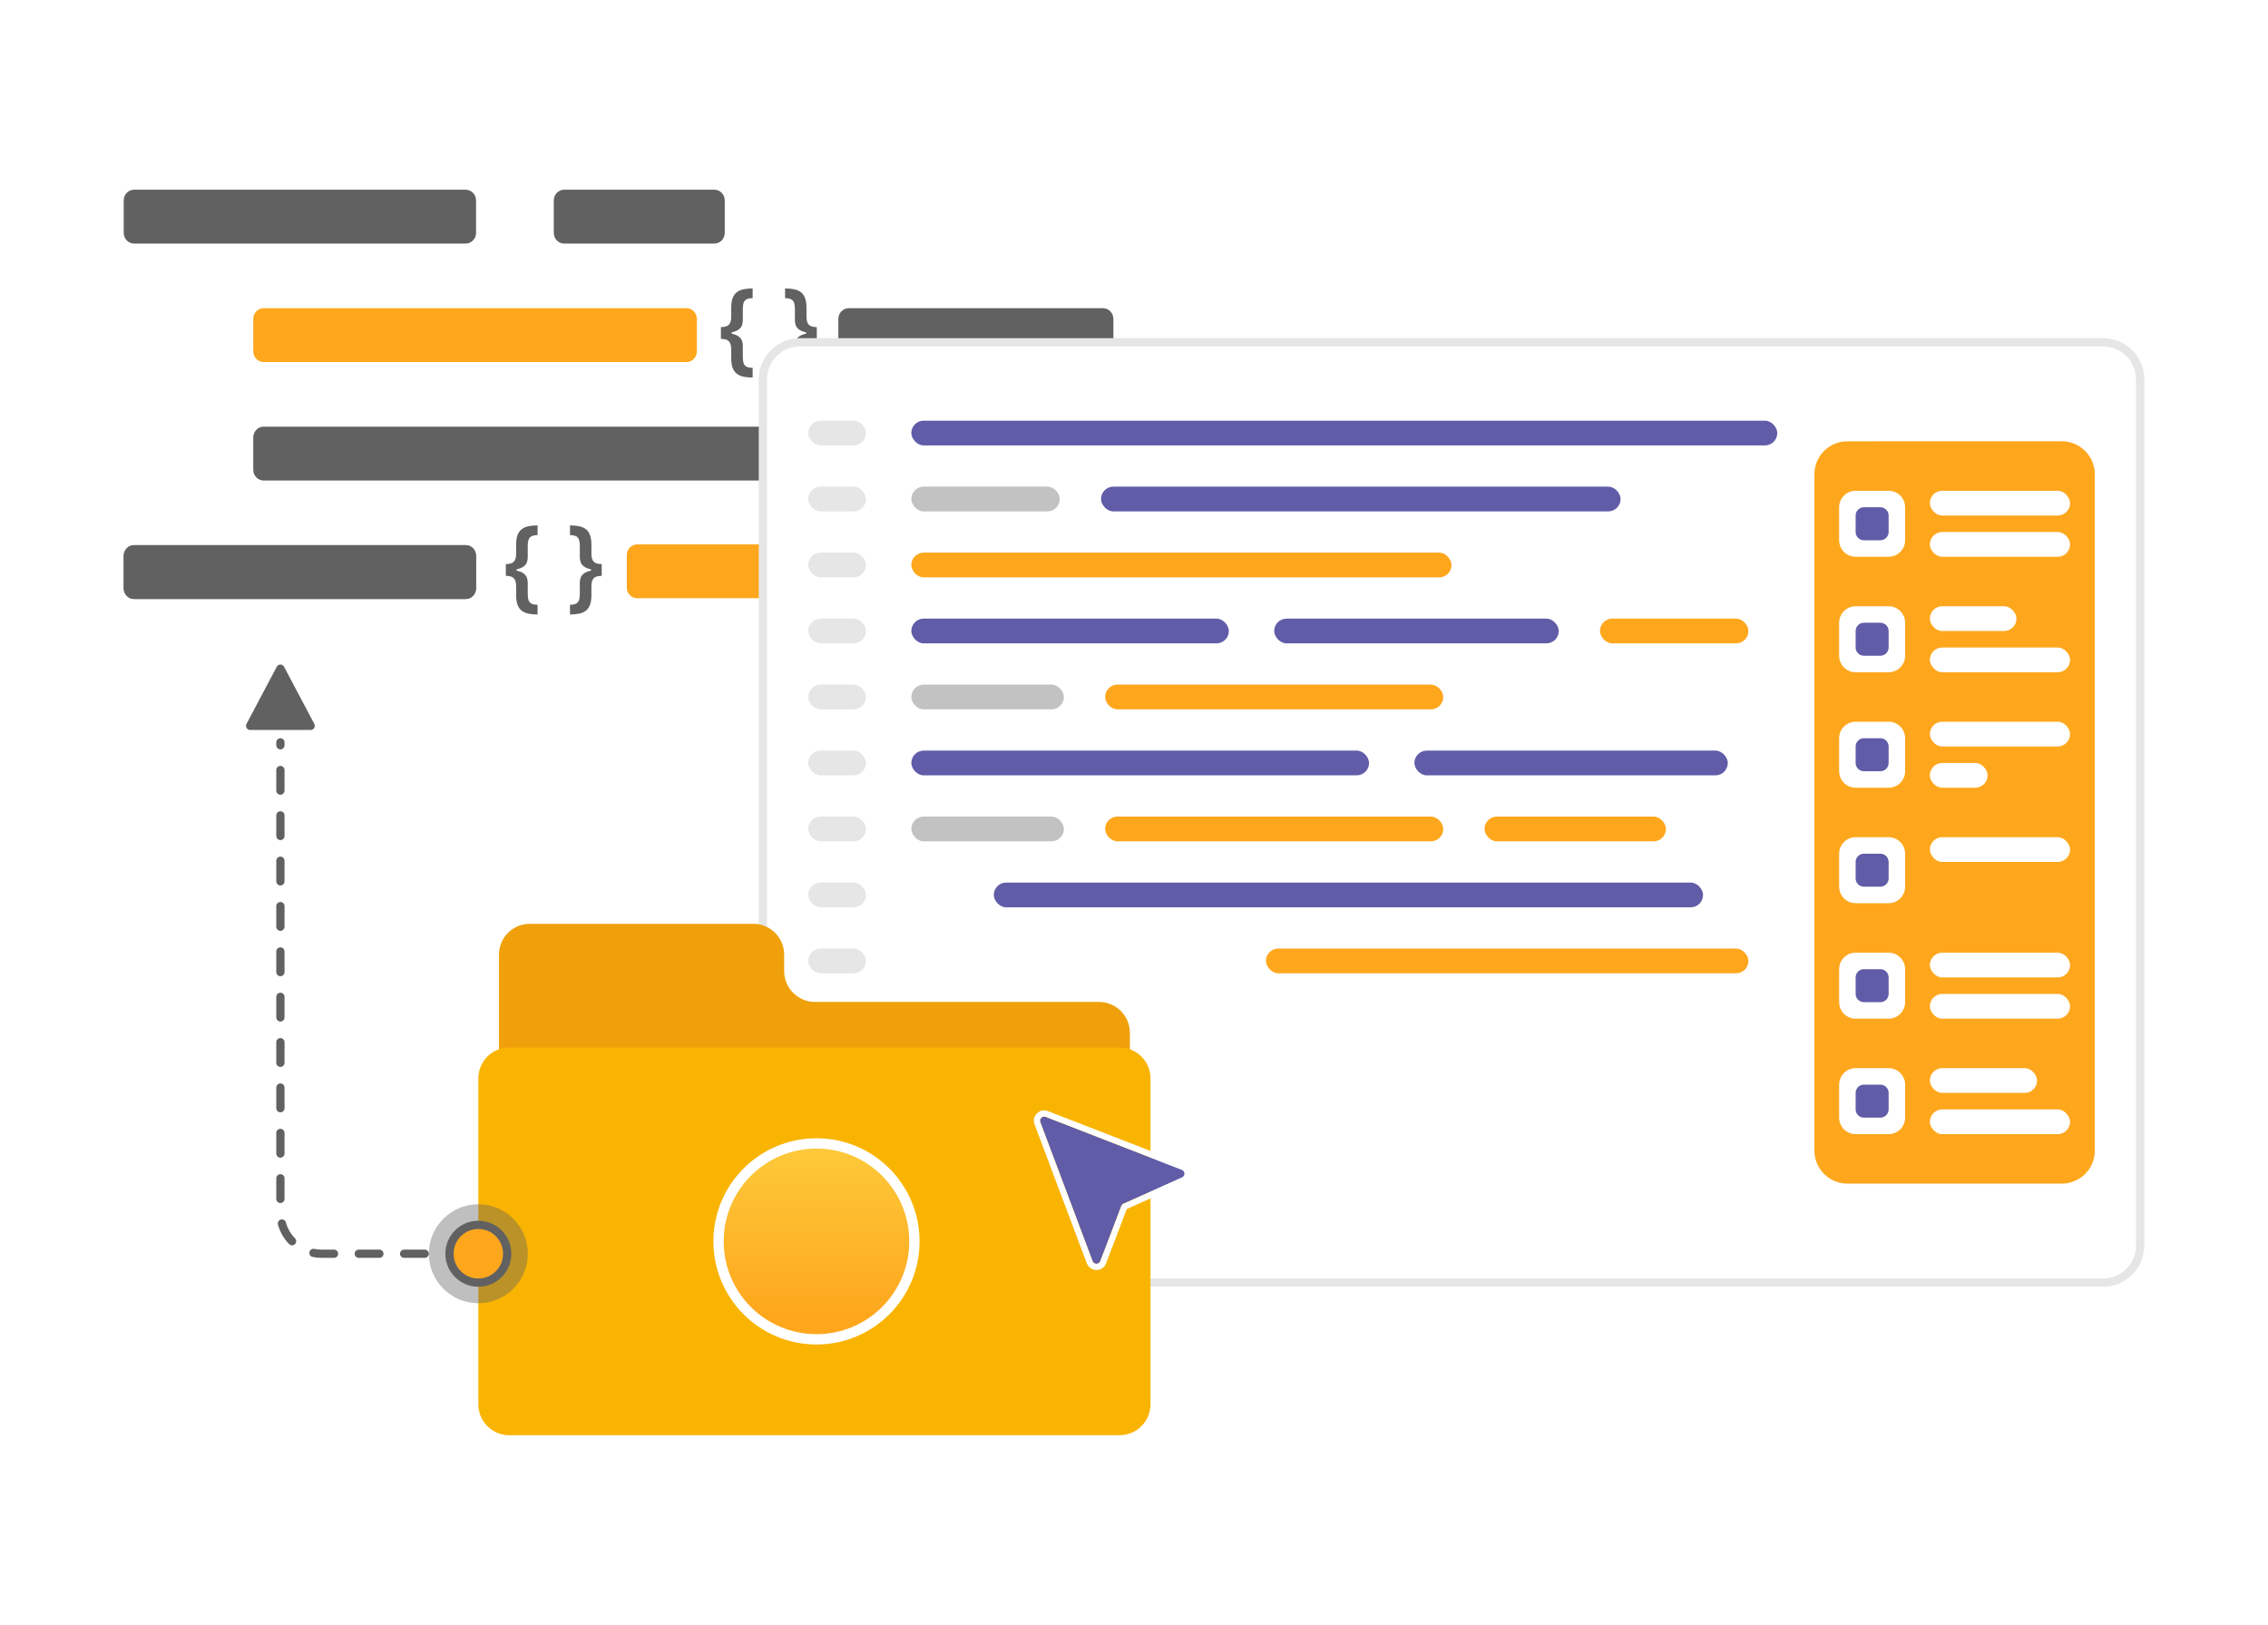 <svg width="550" height="394" viewBox="0 0 550 394" fill="none" xmlns="http://www.w3.org/2000/svg">
<path d="M174.828 80.804V79.316C175.755 79.316 176.402 79.121 176.767 78.729C177.138 78.333 177.324 77.689 177.324 76.799V74.631C177.324 73.673 177.438 72.888 177.667 72.276C177.902 71.664 178.243 71.187 178.69 70.847C179.137 70.507 179.683 70.272 180.326 70.142C180.97 70.005 181.701 69.938 182.519 69.938V72.301C181.875 72.301 181.382 72.395 181.038 72.582C180.694 72.763 180.457 73.044 180.326 73.424C180.201 73.803 180.138 74.288 180.138 74.878V77.666C180.138 78.103 180.067 78.511 179.925 78.891C179.784 79.271 179.524 79.605 179.148 79.894C178.772 80.178 178.234 80.402 177.536 80.566C176.844 80.725 175.941 80.804 174.828 80.804ZM182.519 91.543C181.701 91.543 180.97 91.475 180.326 91.339C179.683 91.209 179.137 90.973 178.69 90.633C178.243 90.293 177.902 89.817 177.667 89.205C177.438 88.593 177.324 87.808 177.324 86.85V84.69C177.324 83.8 177.138 83.159 176.767 82.768C176.402 82.371 175.755 82.173 174.828 82.173V80.685C175.941 80.685 176.844 80.767 177.536 80.932C178.234 81.09 178.772 81.314 179.148 81.603C179.524 81.887 179.784 82.218 179.925 82.598C180.067 82.978 180.138 83.383 180.138 83.814V86.603C180.138 87.192 180.201 87.677 180.326 88.057C180.457 88.437 180.694 88.72 181.038 88.907C181.382 89.094 181.875 89.188 182.519 89.188V91.543ZM174.828 82.173V79.316H177.422V82.173H174.828Z" fill="#616161"/>
<path d="M198.076 80.685V82.173C197.149 82.173 196.499 82.371 196.129 82.768C195.763 83.159 195.58 83.8 195.58 84.69V86.85C195.58 87.808 195.463 88.593 195.229 89.205C194.999 89.817 194.661 90.293 194.214 90.633C193.767 90.973 193.221 91.209 192.578 91.339C191.934 91.475 191.203 91.543 190.385 91.543V89.188C191.029 89.188 191.522 89.094 191.866 88.907C192.209 88.72 192.444 88.437 192.569 88.057C192.7 87.677 192.766 87.192 192.766 86.603V83.814C192.766 83.383 192.837 82.978 192.979 82.598C193.12 82.218 193.379 81.887 193.756 81.603C194.132 81.314 194.667 81.09 195.359 80.932C196.058 80.767 196.963 80.685 198.076 80.685ZM190.385 69.938C191.203 69.938 191.934 70.005 192.578 70.142C193.221 70.272 193.767 70.507 194.214 70.847C194.661 71.187 194.999 71.664 195.229 72.276C195.463 72.888 195.58 73.673 195.58 74.631V76.799C195.58 77.689 195.763 78.333 196.129 78.729C196.499 79.121 197.149 79.316 198.076 79.316V80.804C196.963 80.804 196.058 80.725 195.359 80.566C194.667 80.402 194.132 80.178 193.756 79.894C193.379 79.605 193.12 79.271 192.979 78.891C192.837 78.511 192.766 78.103 192.766 77.666V74.878C192.766 74.288 192.7 73.803 192.569 73.424C192.444 73.044 192.209 72.763 191.866 72.582C191.522 72.395 191.029 72.301 190.385 72.301V69.938ZM198.076 79.316V82.173H195.482V79.316H198.076Z" fill="#616161"/>
<path d="M122.67 138.261V136.773C123.598 136.773 124.244 136.578 124.61 136.186C124.98 135.79 125.166 135.146 125.166 134.256V132.088C125.166 131.13 125.28 130.345 125.51 129.733C125.744 129.121 126.085 128.644 126.532 128.304C126.98 127.964 127.525 127.729 128.169 127.599C128.812 127.463 129.543 127.395 130.361 127.395V129.758C129.718 129.758 129.224 129.852 128.88 130.039C128.537 130.22 128.3 130.501 128.169 130.881C128.043 131.26 127.98 131.745 127.98 132.335V135.124C127.98 135.56 127.91 135.968 127.768 136.348C127.626 136.728 127.367 137.062 126.99 137.351C126.614 137.635 126.077 137.859 125.379 138.023C124.686 138.182 123.783 138.261 122.67 138.261ZM130.361 149C129.543 149 128.812 148.932 128.169 148.796C127.525 148.666 126.98 148.43 126.532 148.09C126.085 147.75 125.744 147.274 125.51 146.662C125.28 146.05 125.166 145.265 125.166 144.307V142.147C125.166 141.257 124.98 140.616 124.61 140.225C124.244 139.828 123.598 139.63 122.67 139.63V138.142C123.783 138.142 124.686 138.224 125.379 138.389C126.077 138.547 126.614 138.771 126.99 139.06C127.367 139.344 127.626 139.675 127.768 140.055C127.91 140.435 127.98 140.84 127.98 141.271V144.06C127.98 144.65 128.043 145.134 128.169 145.514C128.3 145.894 128.537 146.177 128.88 146.364C129.224 146.551 129.718 146.645 130.361 146.645V149ZM122.67 139.63V136.773H125.264V139.63H122.67Z" fill="#616161"/>
<path d="M145.918 138.142V139.63C144.991 139.63 144.342 139.828 143.971 140.225C143.605 140.616 143.423 141.257 143.423 142.147V144.307C143.423 145.265 143.305 146.05 143.071 146.662C142.842 147.274 142.504 147.75 142.056 148.09C141.609 148.43 141.064 148.666 140.42 148.796C139.776 148.932 139.045 149 138.227 149V146.645C138.871 146.645 139.365 146.551 139.708 146.364C140.052 146.177 140.286 145.894 140.412 145.514C140.543 145.134 140.608 144.65 140.608 144.06V141.271C140.608 140.84 140.679 140.435 140.821 140.055C140.963 139.675 141.222 139.344 141.598 139.06C141.975 138.771 142.509 138.547 143.202 138.389C143.9 138.224 144.805 138.142 145.918 138.142ZM138.227 127.395C139.045 127.395 139.776 127.463 140.42 127.599C141.064 127.729 141.609 127.964 142.056 128.304C142.504 128.644 142.842 129.121 143.071 129.733C143.305 130.345 143.423 131.13 143.423 132.088V134.256C143.423 135.146 143.605 135.79 143.971 136.186C144.342 136.578 144.991 136.773 145.918 136.773V138.261C144.805 138.261 143.9 138.182 143.202 138.023C142.509 137.859 141.975 137.635 141.598 137.351C141.222 137.062 140.963 136.728 140.821 136.348C140.679 135.968 140.608 135.56 140.608 135.124V132.335C140.608 131.745 140.543 131.26 140.412 130.881C140.286 130.501 140.052 130.22 139.708 130.039C139.365 129.852 138.871 129.758 138.227 129.758V127.395ZM145.918 136.773V139.63H143.325V136.773H145.918Z" fill="#616161"/>
<path d="M61.414 113.904C61.414 115.346 62.539 116.515 63.927 116.515H234.817C236.205 116.515 237.33 115.346 237.33 113.904V106.069C237.33 104.626 236.205 103.457 234.817 103.457H63.927C62.539 103.457 61.414 104.626 61.414 106.069V113.904Z" fill="#616161"/>
<path d="M30 56.447C30 57.889 31.125 59.058 32.513 59.058H112.932C114.32 59.058 115.445 57.889 115.445 56.447V48.612C115.445 47.169 114.32 46 112.932 46H32.513C31.125 46 30 47.169 30 48.612V56.447Z" fill="#616161"/>
<path d="M30 142.632C30 144.074 31.125 145.244 32.513 145.244H112.932C114.32 145.244 115.445 144.074 115.445 142.632V134.797C115.445 133.355 114.32 132.185 112.932 132.185H32.513C31.125 132.185 30 133.355 30 134.797V142.632Z" fill="#616161"/>
<path d="M134.293 56.447C134.293 57.889 135.418 59.058 136.806 59.058H173.246C174.634 59.058 175.759 57.889 175.759 56.447V48.612C175.759 47.169 174.634 46 173.246 46H136.806C135.418 46 134.293 47.169 134.293 48.612V56.447Z" fill="#616161"/>
<path d="M203.304 85.175C203.304 86.618 204.429 87.787 205.817 87.787H267.487C268.875 87.787 270 86.618 270 85.175V77.34C270 75.898 268.875 74.728 267.487 74.728H205.817C204.429 74.728 203.304 75.898 203.304 77.34V85.175Z" fill="#616161"/>
<path d="M61.414 85.175C61.414 86.618 62.539 87.787 63.927 87.787H166.487C167.875 87.787 169 86.618 169 85.175V77.34C169 75.898 167.875 74.728 166.487 74.728H63.927C62.539 74.728 61.414 75.898 61.414 77.34V85.175Z" fill="#FEA71D"/>
<path d="M30 142.632C30 144.074 31.125 145.244 32.513 145.244H112.932C114.32 145.244 115.445 144.074 115.445 142.632V134.797C115.445 133.355 114.32 132.185 112.932 132.185H32.513C31.125 132.185 30 133.355 30 134.797V142.632Z" fill="#616161"/>
<path d="M152 142.447C152 143.889 153.125 145.058 154.513 145.058H206.5C207.888 145.058 209.013 143.889 209.013 142.447V134.612C209.013 133.169 207.888 132 206.5 132H154.513C153.125 132 152 133.169 152 134.612V142.447Z" fill="#FEA71D"/>
<path d="M185 92.002C185 87.031 189.029 83.001 194 83.001C227.891 83.001 262.071 83.001 296.351 83.001C367.692 83 439.47 82.999 510.001 83.001C514.971 83.001 519 87.03 519 92.001V92.411V92.821V93.231V93.641V94.052V94.462V94.872V95.282V95.692V96.102V96.513V96.923V97.333V97.743V98.153V98.563V98.974V99.384V99.794V100.204V100.614V101.024V101.434V101.845V102.255V102.665V103.075V103.485V103.895V104.306V104.716V105.126V105.536V105.946V106.356V106.766V107.177V107.587V107.997V108.407V108.817V109.227V109.638V110.048V110.458V110.868V111.278V111.688V112.098V112.509V112.919V113.329V113.739V114.149V114.559V114.97V115.38V115.79V116.2V116.61V117.02V117.43V117.841V118.251V118.661V119.071V119.481V119.891V120.302V120.712V121.122V121.532V121.942V122.352V122.762V123.173V123.583V123.993V124.403V124.813V125.223V125.634V126.044V126.454V126.864V127.274V127.684V128.094V128.505V128.915V129.325V129.735V130.145V130.555V130.966V131.376V131.786V132.196V132.606V133.016V133.426V133.837V134.247V134.657V135.067V135.477V135.887V136.298V136.708V137.118V137.528V137.938V138.348V138.759V139.169V139.579V139.989V140.399V140.809V141.219V141.63V142.04V142.45V142.86V143.27V143.68V144.091V144.501V144.911V145.321V145.731V146.141V146.551V146.962V147.372V147.782V148.192V148.602V149.012V149.423V149.833V150.243V150.653V151.063V151.473V151.883V152.294V152.704V153.114V153.524V153.934V154.344V154.755V155.165V155.575V155.985V156.395V156.805V157.215V157.626V158.036V158.446V158.856V159.266V159.676V160.087V160.497V160.907V161.317V161.727V162.137V162.547V162.958V163.368V163.778V164.188V164.598V165.008V165.419V165.829V166.239V166.649V167.059V167.469V167.879V168.29V168.7V169.11V169.52V169.93V170.34V170.751V171.161V171.571V171.981V172.391V172.801V173.211V173.622V174.032V174.442V174.852V175.262V175.672V176.083V176.493V176.903V177.313V177.723V178.133V178.543V178.954V179.364V179.774V180.184V180.594V181.004V181.415V181.825V182.235V182.645V183.055V183.465V183.876V184.286V184.696V185.106V185.516V185.926V186.336V186.747V187.157V187.567V187.977V188.387V188.797V189.208V189.618V190.028V190.438V190.848V191.258V191.668V192.079V192.489V192.899V193.309V193.719V194.129V194.54V194.95V195.36V195.77V196.18V196.59V197V197.411V197.821V198.231V198.641V199.051V199.461V199.872V200.282V200.692V201.102V201.512V201.922V202.332V202.743V203.153V203.563V203.973V204.383V204.793V205.204V205.614V206.024V206.434V206.844V207.254V207.664V208.075V208.485V208.895V209.305V209.715V210.125V210.536V210.946V211.356V211.766V212.176V212.586V212.996V213.407V213.817V214.227V214.637V215.047V215.457V215.868V216.278V216.688V217.098V217.508V217.918V218.328V218.739V219.149V219.559V219.969V220.379V220.789V221.2V221.61V222.02V222.43V222.84V223.25V223.66V224.071V224.481V224.891V225.301V225.711V226.121V226.532V226.942V227.352V227.762V228.172V228.582V228.993V229.403V229.813V230.223V230.633V231.043V231.453V231.864V232.274V232.684V233.094V233.504V233.914V234.325V234.735V235.145V235.555V235.965V236.375V236.785V237.196V237.606V238.016V238.426V238.836V239.246V239.657V240.067V240.477V240.887V241.297V241.707V242.117V242.528V242.938V243.348V243.758V244.168V244.578V244.989V245.399V245.809V246.219V246.629V247.039V247.449V247.86V248.27V248.68V249.09V249.5V249.91V250.321V250.731V251.141V251.551V251.961V252.371V252.781V253.192V253.602V254.012V254.422V254.832V255.242V255.653V256.063V256.473V256.883V257.293V257.703V258.113V258.524V258.934V259.344V259.754V260.164V260.574V260.985V261.395V261.805V262.215V262.625V263.035V263.445V263.856V264.266V264.676V265.086V265.496V265.906V266.317V266.727V267.137V267.547V267.957V268.367V268.777V269.188V269.598V270.008V270.418V270.828V271.238V271.649V272.059V272.469V272.879V273.289V273.699V274.109V274.52V274.93V275.34V275.75V276.16V276.57V276.981V277.391V277.801V278.211V278.621V279.031V279.441V279.852V280.262V280.672V281.082V281.492V281.902V282.313V282.723V283.133V283.543V283.953V284.363V284.774V285.184V285.594V286.004V286.414V286.824V287.234V287.645V288.055V288.465V288.875V289.285V289.695V290.106V290.516V290.926V291.336V291.746V292.156V292.566V292.977V293.387V293.797V294.207V294.617V295.027V295.438V295.848V296.258V296.668V297.078V297.488V297.898V298.309V298.719V299.129V299.539V299.949V300.359V300.77V301.18V301.59V302C519 306.971 514.971 311 510 311H194C189.03 311 185 306.97 185 302C185.004 232 185.003 162.001 185 92.002Z" fill="white" stroke="#E6E6E6" stroke-width="2"/>
<path d="M440 115.001C440 110.583 443.582 107.001 448 107.001C465.235 107.001 482.766 106.999 500.001 107C504.419 107.001 508 110.582 508 115C508 169.667 508 224.333 508 279C508 283.418 504.418 287 500 287H448C443.582 287 440 283.418 440 279C440.001 224.334 440.001 169.667 440 115.001Z" fill="#FEA71D"/>
<path d="M446 123C446 120.791 447.791 119 450 119C452.66 119 455.34 119 458 119C460.209 119 462 120.791 462 123C462 125.667 462 128.333 462 131C462 133.209 460.209 135 458 135H450C447.791 135 446 133.209 446 131C446 128.333 446 125.667 446 123Z" fill="white"/>
<path d="M446 151C446 148.791 447.791 147 450 147C452.66 147 455.34 147 458 147C460.209 147 462 148.791 462 151C462 153.667 462 156.333 462 159C462 161.209 460.209 163 458 163H450C447.791 163 446 161.209 446 159C446 156.333 446 153.667 446 151Z" fill="white"/>
<path d="M446 179C446 176.791 447.791 175 450 175C452.66 175 455.34 175 458 175C460.209 175 462 176.791 462 179C462 181.667 462 184.333 462 187C462 189.209 460.209 191 458 191H450C447.791 191 446 189.209 446 187C446 184.333 446 181.667 446 179Z" fill="white"/>
<path d="M446 207C446 204.791 447.791 203 450 203C452.66 203 455.34 203 458 203C460.209 203 462 204.791 462 207C462 209.667 462 212.333 462 215C462 217.209 460.209 219 458 219H450C447.791 219 446 217.209 446 215C446 212.333 446 209.667 446 207Z" fill="white"/>
<path d="M446 235C446 232.791 447.791 231 450 231C452.66 231 455.34 231 458 231C460.209 231 462 232.791 462 235C462 237.667 462 240.333 462 243C462 245.209 460.209 247 458 247H450C447.791 247 446 245.209 446 243C446 240.333 446 237.667 446 235Z" fill="white"/>
<path d="M446 263C446 260.791 447.791 259 450 259C452.66 259 455.34 259 458 259C460.209 259 462 260.791 462 263C462 265.667 462 268.333 462 271C462 273.209 460.209 275 458 275H450C447.791 275 446 273.209 446 271C446 268.333 446 265.667 446 263Z" fill="white"/>
<path d="M450 125C450 123.896 450.895 123 452 123C453.33 123 454.67 123 456 123C457.105 123 458 123.895 458 125C458 126.333 458 127.667 458 129C458 130.105 457.105 131 456 131H452C450.895 131 450 130.105 450 129C450 127.667 450 126.333 450 125Z" fill="#605CA8"/>
<path d="M450 181C450 179.896 450.895 179 452 179C453.33 179 454.67 179 456 179C457.105 179 458 179.895 458 181C458 182.333 458 183.667 458 185C458 186.105 457.105 187 456 187H452C450.895 187 450 186.105 450 185C450 183.667 450 182.333 450 181Z" fill="#605CA8"/>
<path d="M450 237C450 235.896 450.895 235 452 235C453.33 235 454.67 235 456 235C457.105 235 458 235.895 458 237C458 238.333 458 239.667 458 241C458 242.105 457.105 243 456 243H452C450.895 243 450 242.105 450 241C450 239.667 450 238.333 450 237Z" fill="#605CA8"/>
<path d="M450 153C450 151.896 450.895 151 452 151C453.33 151 454.67 151 456 151C457.105 151 458 151.895 458 153C458 154.333 458 155.667 458 157C458 158.105 457.105 159 456 159H452C450.895 159 450 158.105 450 157C450 155.667 450 154.333 450 153Z" fill="#605CA8"/>
<path d="M450 209C450 207.896 450.895 207 452 207C453.33 207 454.67 207 456 207C457.105 207 458 207.895 458 209C458 210.333 458 211.667 458 213C458 214.105 457.105 215 456 215H452C450.895 215 450 214.105 450 213C450 211.667 450 210.333 450 209Z" fill="#605CA8"/>
<path d="M450 265C450 263.896 450.895 263 452 263C453.33 263 454.67 263 456 263C457.105 263 458 263.895 458 265C458 266.333 458 267.667 458 269C458 270.105 457.105 271 456 271H452C450.895 271 450 270.105 450 269C450 267.667 450 266.333 450 265Z" fill="#605CA8"/>
<rect x="468" y="119" width="34" height="6" rx="3" fill="white"/>
<rect x="468" y="147" width="21" height="6" rx="3" fill="white"/>
<rect x="468" y="175" width="34" height="6" rx="3" fill="white"/>
<rect x="468" y="203" width="34" height="6" rx="3" fill="white"/>
<rect x="468" y="231" width="34" height="6" rx="3" fill="white"/>
<rect x="468" y="259" width="26" height="6" rx="3" fill="white"/>
<rect x="468" y="241" width="34" height="6" rx="3" fill="white"/>
<rect x="468" y="269" width="34" height="6" rx="3" fill="white"/>
<rect x="468" y="129" width="34" height="6" rx="3" fill="white"/>
<rect x="468" y="157" width="34" height="6" rx="3" fill="white"/>
<rect x="468" y="185" width="14" height="6" rx="3" fill="white"/>
<rect x="221" y="102" width="210" height="6" rx="3" fill="#605CA8"/>
<rect x="267" y="118" width="126" height="6" rx="3" fill="#605CA8"/>
<rect x="221" y="134" width="131" height="6" rx="3" fill="#FEA71D"/>
<rect x="221" y="118" width="36" height="6" rx="3" fill="#C2C2C2"/>
<rect x="221" y="150" width="77" height="6" rx="3" fill="#605CA8"/>
<rect x="221" y="166" width="37" height="6" rx="3" fill="#C2C2C2"/>
<rect x="221" y="198" width="37" height="6" rx="3" fill="#C2C2C2"/>
<rect x="221" y="182" width="111" height="6" rx="3" fill="#605CA8"/>
<rect x="268" y="166" width="82" height="6" rx="3" fill="#FEA71D"/>
<rect x="268" y="198" width="82" height="6" rx="3" fill="#FEA71D"/>
<rect x="360" y="198" width="44" height="6" rx="3" fill="#FEA71D"/>
<rect x="343" y="182" width="76" height="6" rx="3" fill="#605CA8"/>
<rect x="309" y="150" width="69" height="6" rx="3" fill="#605CA8"/>
<rect x="388" y="150" width="36" height="6" rx="3" fill="#FEA71D"/>
<rect x="241" y="214" width="172" height="6" rx="3" fill="#605CA8"/>
<rect x="307" y="230" width="117" height="6" rx="3" fill="#FEA71D"/>
<rect x="196" y="102" width="14" height="6" rx="3" fill="#E6E6E6"/>
<rect x="196" y="166" width="14" height="6" rx="3" fill="#E6E6E6"/>
<rect x="196" y="134" width="14" height="6" rx="3" fill="#E6E6E6"/>
<rect x="196" y="198" width="14" height="6" rx="3" fill="#E6E6E6"/>
<rect x="196" y="230" width="14" height="6" rx="3" fill="#E6E6E6"/>
<rect x="196" y="118" width="14" height="6" rx="3" fill="#E6E6E6"/>
<rect x="196" y="182" width="14" height="6" rx="3" fill="#E6E6E6"/>
<rect x="196" y="150" width="14" height="6" rx="3" fill="#E6E6E6"/>
<rect x="196" y="214" width="14" height="6" rx="3" fill="#E6E6E6"/>
<rect x="196" y="246" width="14" height="6" rx="3" fill="#E6E6E6"/>
<path d="M121 330.515V231.485C121 227.351 124.351 224 128.485 224H182.675C186.809 224 190.161 227.351 190.161 231.485V235.457C190.161 239.591 193.512 242.943 197.646 242.943H266.515C270.649 242.943 274 246.294 274 250.428V330.515C274 334.649 270.649 338 266.515 338H128.485C124.351 338 121 334.649 121 330.515Z" fill="#EFA00A"/>
<path d="M116 340.515V261.485C116 257.351 119.351 254 123.485 254H271.515C275.649 254 279 257.351 279 261.485V340.515C279 344.649 275.649 348 271.515 348H123.485C119.351 348 116 344.649 116 340.515Z" fill="#F9B402"/>
<circle cx="198" cy="301" r="25" fill="white"/>
<g filter="url(#filter0_d_414_1543)">
<circle cx="198" cy="301" r="22.5" fill="url(#paint0_linear_414_1543)"/>
</g>
<path d="M114 304L78 304C72.477 304 68 299.523 68 294L68 180" stroke="#616161" stroke-width="2" stroke-linecap="round" stroke-linejoin="round" stroke-dasharray="5 6"/>
<path fill-rule="evenodd" clip-rule="evenodd" d="M59.777 175.532C59.425 176.198 59.907 177 60.661 177L75.339 177C76.093 177 76.576 176.198 76.223 175.532L68.884 161.669C68.508 160.96 67.492 160.96 67.116 161.669L59.777 175.532Z" fill="#616161"/>
<path opacity="0.4" fill-rule="evenodd" clip-rule="evenodd" d="M104 304C104 310.627 109.373 316 116 316C122.627 316 128 310.627 128 304C128 297.373 122.627 292 116 292C109.373 292 104 297.373 104 304Z" fill="#616161"/>
<path d="M116 311C112.134 311 109 307.866 109 304C109 300.134 112.134 297 116 297C119.866 297 123 300.134 123 304C123 307.866 119.866 311 116 311Z" fill="#FEA71D" stroke="#616161" stroke-width="2"/>
<g filter="url(#filter1_d_414_1543)">
<path d="M288.138 280.65L255.085 267.81C254.279 267.497 253.483 268.284 253.787 269.093L266.457 302.789C266.781 303.651 268 303.654 268.328 302.794L273.419 289.43C273.513 289.182 273.702 288.982 273.944 288.874L288.185 282.494C288.995 282.132 288.966 280.971 288.138 280.65Z" fill="#605CA8"/>
<path d="M288.409 279.951L255.357 267.111C253.946 266.563 252.553 267.941 253.085 269.357L265.755 303.053C266.322 304.562 268.455 304.567 269.029 303.061L274.12 289.697C274.143 289.635 274.19 289.585 274.251 289.558L288.492 283.179C289.91 282.544 289.858 280.514 288.409 279.951Z" stroke="white" stroke-width="1.5"/>
</g>
<defs>
<filter id="filter0_d_414_1543" x="174.25" y="277.25" width="47.5" height="47.5" filterUnits="userSpaceOnUse" color-interpolation-filters="sRGB">
<feFlood flood-opacity="0" result="BackgroundImageFix"/>
<feColorMatrix in="SourceAlpha" type="matrix" values="0 0 0 0 0 0 0 0 0 0 0 0 0 0 0 0 0 0 127 0" result="hardAlpha"/>
<feOffset/>
<feGaussianBlur stdDeviation="0.625"/>
<feComposite in2="hardAlpha" operator="out"/>
<feColorMatrix type="matrix" values="0 0 0 0 0 0 0 0 0 0 0 0 0 0 0 0 0 0 0.25 0"/>
<feBlend mode="normal" in2="BackgroundImageFix" result="effect1_dropShadow_414_1543"/>
<feBlend mode="normal" in="SourceGraphic" in2="effect1_dropShadow_414_1543" result="shape"/>
</filter>
<filter id="filter1_d_414_1543" x="246.217" y="264.736" width="47.059" height="47.701" filterUnits="userSpaceOnUse" color-interpolation-filters="sRGB">
<feFlood flood-opacity="0" result="BackgroundImageFix"/>
<feColorMatrix in="SourceAlpha" type="matrix" values="0 0 0 0 0 0 0 0 0 0 0 0 0 0 0 0 0 0 127 0" result="hardAlpha"/>
<feOffset dx="-1.5" dy="3"/>
<feGaussianBlur stdDeviation="2.25"/>
<feComposite in2="hardAlpha" operator="out"/>
<feColorMatrix type="matrix" values="0 0 0 0 0 0 0 0 0 0 0 0 0 0 0 0 0 0 0.25 0"/>
<feBlend mode="normal" in2="BackgroundImageFix" result="effect1_dropShadow_414_1543"/>
<feBlend mode="normal" in="SourceGraphic" in2="effect1_dropShadow_414_1543" result="shape"/>
</filter>
<linearGradient id="paint0_linear_414_1543" x1="198" y1="278.5" x2="198" y2="318.812" gradientUnits="userSpaceOnUse">
<stop stop-color="#FDC93A"/>
<stop offset="1" stop-color="#FEA71D"/>
</linearGradient>
</defs>
</svg>
